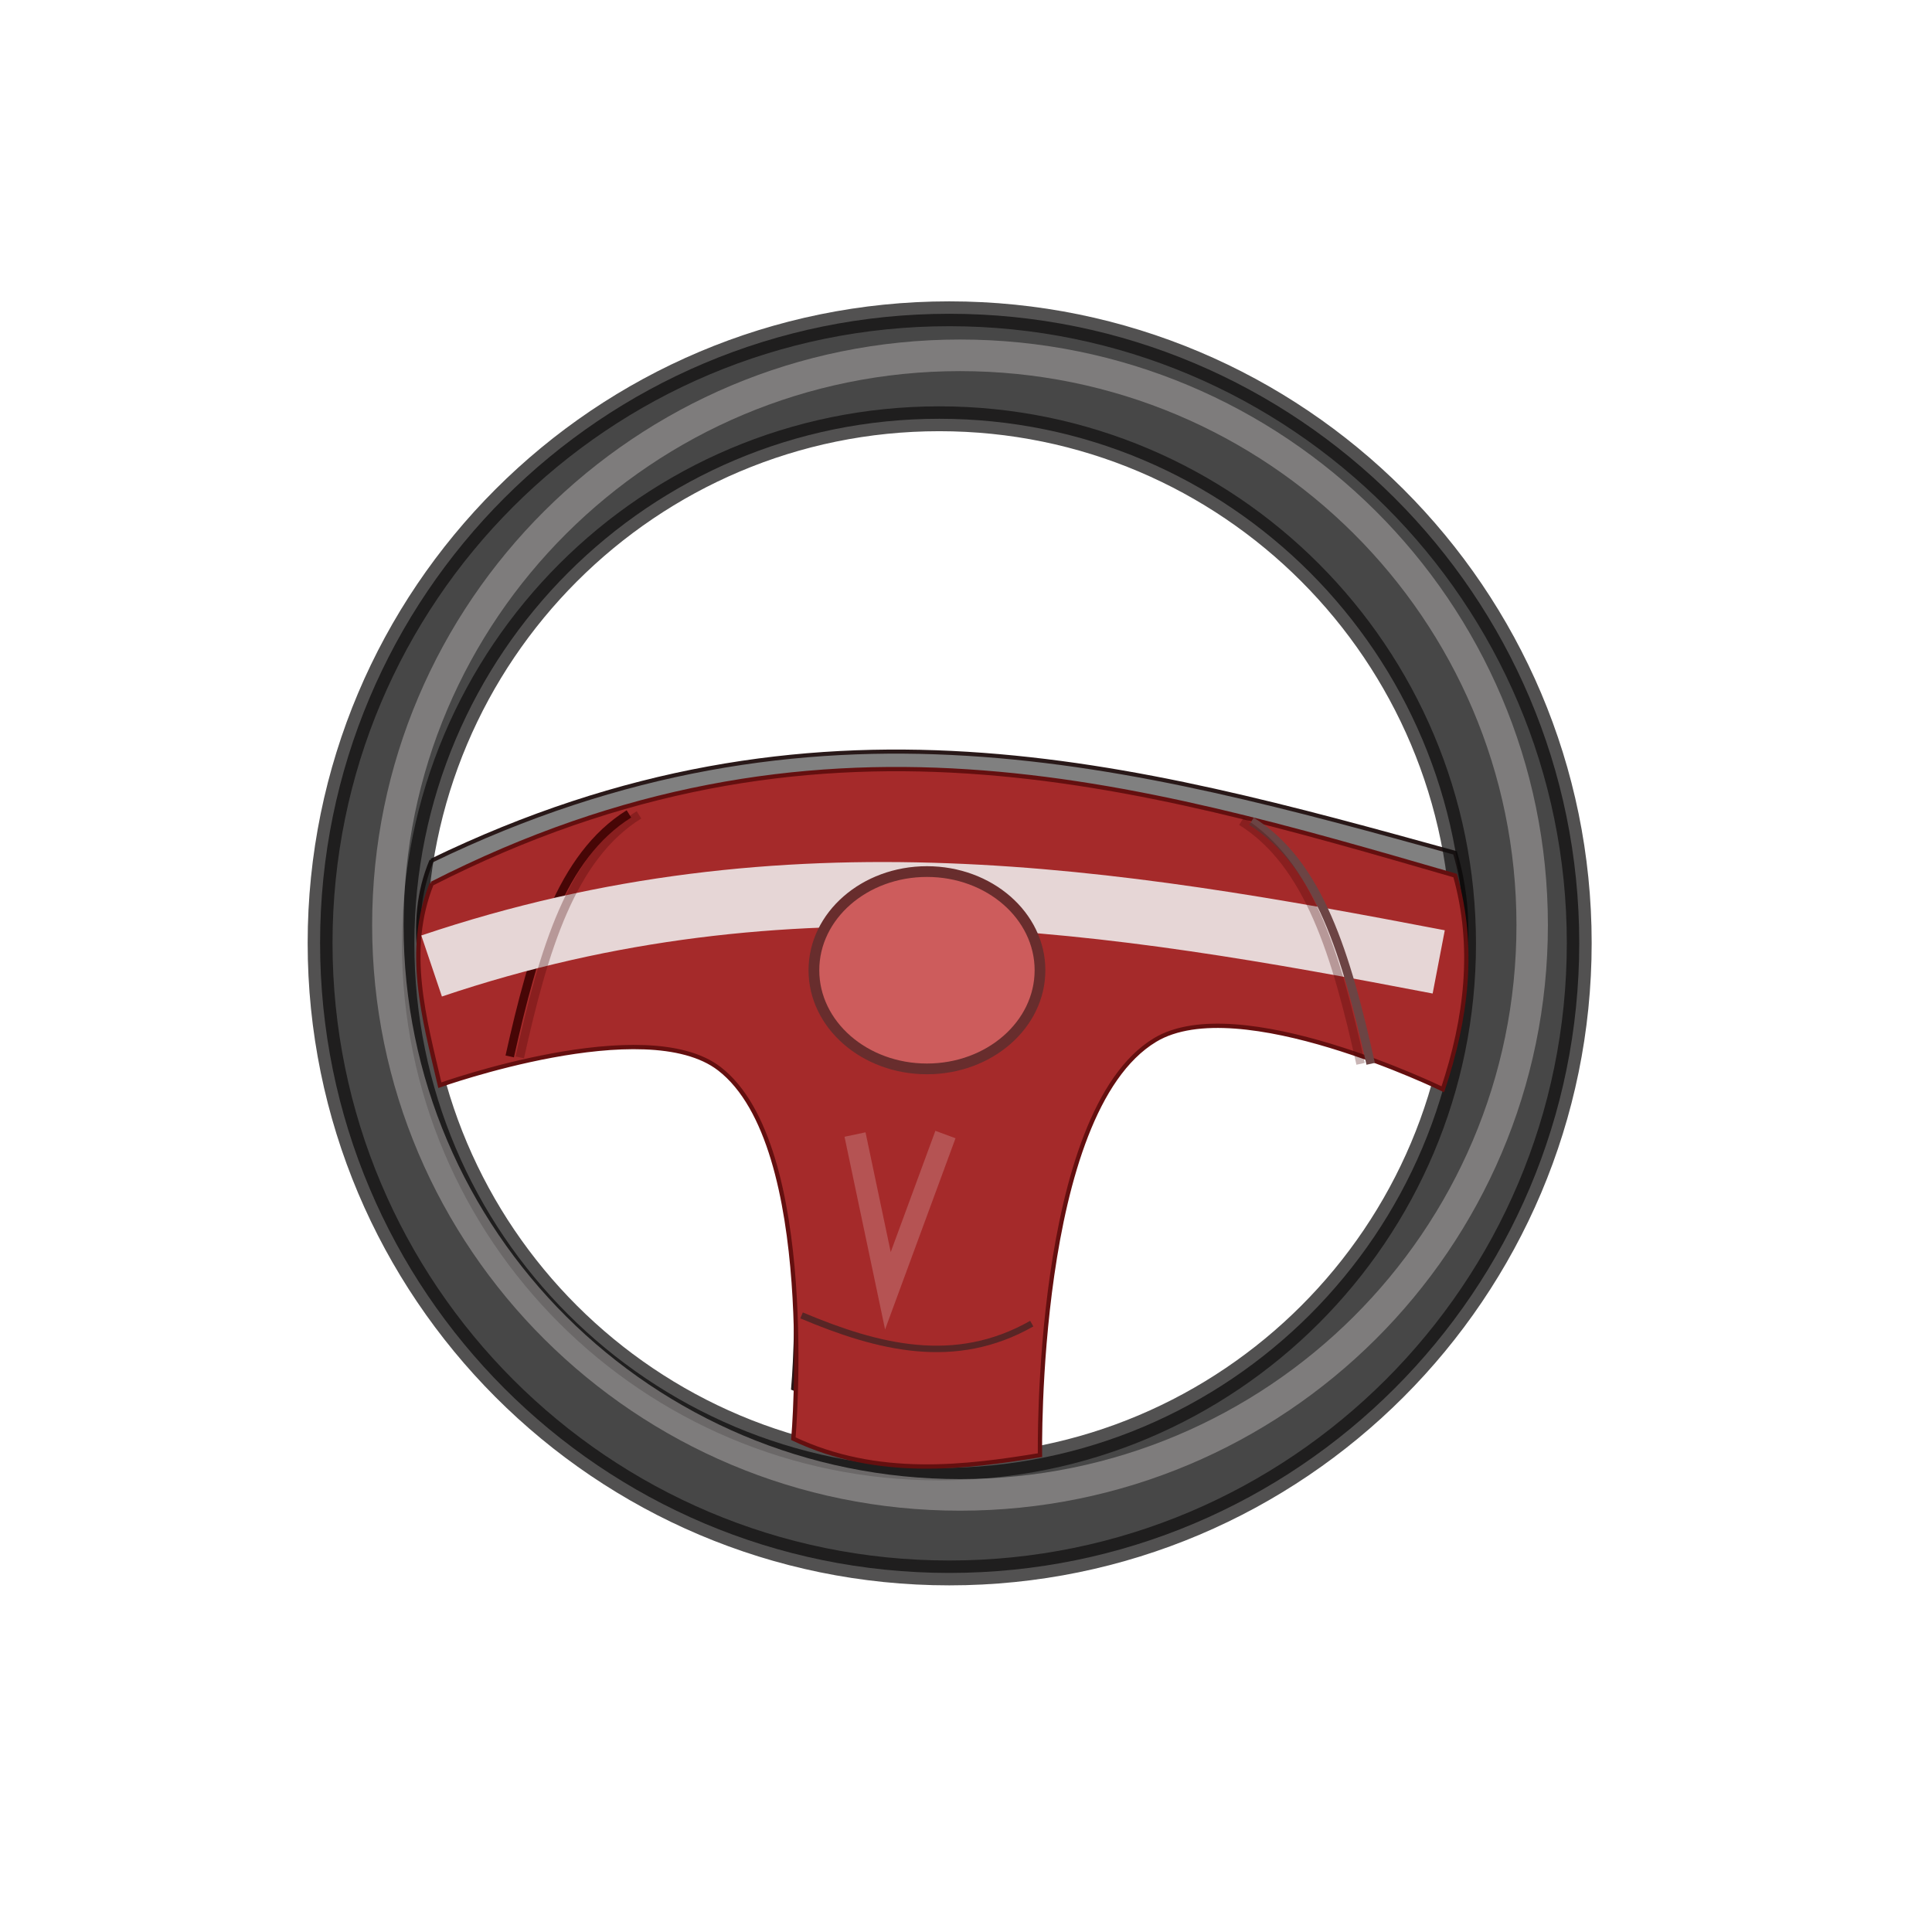 <?xml version="1.0" encoding="UTF-8" standalone="no"?>
<!-- Created with Inkscape (http://www.inkscape.org/) -->
<svg
    xmlns:inkscape="http://www.inkscape.org/namespaces/inkscape"
    xmlns:rdf="http://www.w3.org/1999/02/22-rdf-syntax-ns#"
    xmlns="http://www.w3.org/2000/svg"
    xmlns:sodipodi="http://sodipodi.sourceforge.net/DTD/sodipodi-0.dtd"
    xmlns:cc="http://creativecommons.org/ns#"
    xmlns:xlink="http://www.w3.org/1999/xlink"
    xmlns:dc="http://purl.org/dc/elements/1.1/"
    xmlns:svg="http://www.w3.org/2000/svg"
    xmlns:ns1="http://sozi.baierouge.fr"
    id="svg2"
    sodipodi:docname="steering-wheel.svg"
    viewBox="0 0 90 90"
    version="1.1"
    inkscape:version="0.47 r22583"
  >
  <defs
      id="defs4"
    >
    <filter
        id="filter3802"
        inkscape:collect="always"
      >
      <feGaussianBlur
          id="feGaussianBlur3804"
          stdDeviation="0.591"
          inkscape:collect="always"
      />
    </filter
    >
    <filter
        id="filter3830"
        height="5.835"
        width="1.345"
        y="-2.417"
        x="-.172"
        inkscape:collect="always"
      >
      <feGaussianBlur
          id="feGaussianBlur3832"
          stdDeviation="3.368"
          inkscape:collect="always"
      />
    </filter
    >
    <filter
        id="filter3844"
        height="1.986"
        width="2.704"
        y="-.493"
        x="-.852"
        inkscape:collect="always"
      >
      <feGaussianBlur
          id="feGaussianBlur3846"
          stdDeviation="1.495"
          inkscape:collect="always"
      />
    </filter
    >
    <filter
        id="filter3876"
        inkscape:collect="always"
      >
      <feGaussianBlur
          id="feGaussianBlur3878"
          stdDeviation="0.61"
          inkscape:collect="always"
      />
    </filter
    >
  </defs
  >
  <sodipodi:namedview
      id="base"
      bordercolor="#666666"
      inkscape:pageshadow="2"
      inkscape:window-y="-4"
      pagecolor="#ffffff"
      inkscape:window-height="712"
      inkscape:window-maximized="1"
      inkscape:zoom="5.2222222"
      inkscape:window-x="-4"
      showgrid="false"
      borderopacity="1.0"
      inkscape:current-layer="layer1"
      inkscape:cx="45"
      inkscape:cy="45"
      inkscape:window-width="1280"
      inkscape:pageopacity="0.0"
      inkscape:document-units="px"
  />
  <g
      id="layer1"
      inkscape:label="Layer 1"
      inkscape:groupmode="layer"
      transform="translate(0 -962.36)"
    >
    <g
        id="g3880"
        transform="translate(-2.681 8.617)"
      >
      <path
          id="path3866"
          style="filter:url(#filter3876);stroke:#291919;stroke-width:.2;fill:#808080"
          sodipodi:nodetypes="cccsccscc"
          transform="matrix(1 0 0 .951 -.004 49.569)"
          d="m22.787 992.92c17.894-9.128 32.775-4.702 47.681-0.383 0.931 3.319 0.533 6.638-0.574 9.957 0 0-9.522-4.639-13.404-2.298-5.635 3.398-5.362 19.34-5.362 19.34-3.449 0.565-7.555 1.097-11.489-0.766 0 0 1.191-13.654-3.447-17.234-3.442-2.657-13.021 0.766-13.021 0.766-0.731-3.128-1.628-6.255-0.383-9.383z"
      />
      <path
          id="path3741"
          style="opacity:.721;stroke-linejoin:round;fill-rule:evenodd;stroke:#100e0e;stroke-linecap:round;stroke-miterlimit:0;stroke-width:1.158;fill:#000000"
          d="m46.904 968.36c-16.196 0-29.312 13.116-29.312 29.312s13.116 29.344 29.312 29.344 29.344-13.148 29.344-29.344-13.148-29.312-29.344-29.312zm-0.467 4.891c13.497 0 24.422 10.956 24.422 24.453s-10.925 24.422-24.422 24.422-24.453-10.925-24.453-24.422 10.956-24.453 24.453-24.453z"
      />
      <path
          id="path3744"
          d="m22.787 32.553c17.894-9.128 32.775-4.702 47.681-0.383 0.931 3.319 0.533 6.638-0.574 9.957 0 0-9.522-4.639-13.404-2.298-5.635 3.398-5.362 19.34-5.362 19.34-3.449 0.565-7.555 1.097-11.489-0.766 0 0 1.191-13.655-3.447-17.234-3.442-2.657-13.021 0.766-13.021 0.766-0.731-3.128-1.628-6.255-0.383-9.383z"
          sodipodi:nodetypes="cccsccscc"
          style="stroke:#640f0f;stroke-width:.2;fill:#a52a2a"
          transform="translate(0 962.36)"
      />
      <path
          id="path3746"
          d="m26.426 40.596c1.119-5.024 2.395-9.332 5.553-11.298"
          sodipodi:nodetypes="cc"
          style="stroke:#470606;stroke-width:0.4;fill:none"
          transform="translate(0 962.36)"
      />
      <path
          id="path3750"
          d="m40.021 52.66c3.575 1.505 7.149 2.415 10.723 0.383"
          sodipodi:nodetypes="cc"
          style="stroke:#582525;stroke-width:0.3;fill:none"
          transform="translate(0 962.36)"
      />
      <path
          id="path3796"
          sodipodi:rx="29.680851"
          sodipodi:ry="29.393618"
          style="opacity:.721;stroke-linejoin:round;fill-opacity:0;filter:url(#filter3802);stroke:#b1adad;stroke-linecap:round;stroke-miterlimit:0;stroke-width:1.63"
          sodipodi:type="arc"
          d="m76.404 34.372c0 16.234-13.289 29.394-29.681 29.394s-29.681-13.16-29.681-29.394 13.289-29.394 29.681-29.394 29.681 13.16 29.681 29.394z"
          transform="matrix(.898 0 0 .903 5.445 965.8)"
          sodipodi:cy="34.372341"
          sodipodi:cx="46.723404"
      />
      <path
          id="path3828"
          d="m22.787 36.383c16.617-5.609 31.799-3.091 46.915-0.191"
          sodipodi:nodetypes="cc"
          style="filter:url(#filter3830);stroke:#e6d6d6;stroke-width:3;fill:none"
          transform="translate(0 962.36)"
      />
      <path
          id="path3834"
          d="m42.511 44.234 1.532 7.277 2.681-7.277"
          style="opacity:.474;filter:url(#filter3844);stroke:#ece0e0;stroke-width:1px;fill:none"
          transform="translate(0 962.36)"
      />
      <path
          id="path3858"
          sodipodi:rx="5.2659574"
          sodipodi:ry="4.5957446"
          style="stroke-linejoin:round;fill-rule:evenodd;stroke:#682d2d;stroke-linecap:round;stroke-miterlimit:0;stroke-width:.5;fill:#cd5c5c"
          sodipodi:type="arc"
          d="m51.894 36c0 2.538-2.358 4.596-5.266 4.596-2.908 0-5.266-2.058-5.266-4.596 0-2.538 2.358-4.596 5.266-4.596 2.908 0 5.266 2.058 5.266 4.596z"
          transform="translate(-.766 962.94)"
          sodipodi:cy="36"
          sodipodi:cx="46.627659"
      />
      <path
          id="path3860"
          sodipodi:nodetypes="cc"
          style="opacity:.295;stroke:#470606;stroke-width:0.4;fill:none"
          d="m26.894 1003c1.119-5.024 2.395-9.332 5.553-11.298"
      />
      <path
          id="path3862"
          sodipodi:nodetypes="cc"
          style="stroke:#6c4444;stroke-width:0.4;fill:none"
          d="m66.532 1003.3c-1.119-5.024-2.395-9.332-5.553-11.298"
      />
      <path
          id="path3864"
          sodipodi:nodetypes="cc"
          style="opacity:.295;stroke:#470606;stroke-width:0.4;fill:none"
          d="m66.064 1003.3c-1.119-5.024-2.395-9.332-5.553-11.298"
      />
    </g
    >
  </g
  >
</svg
>
